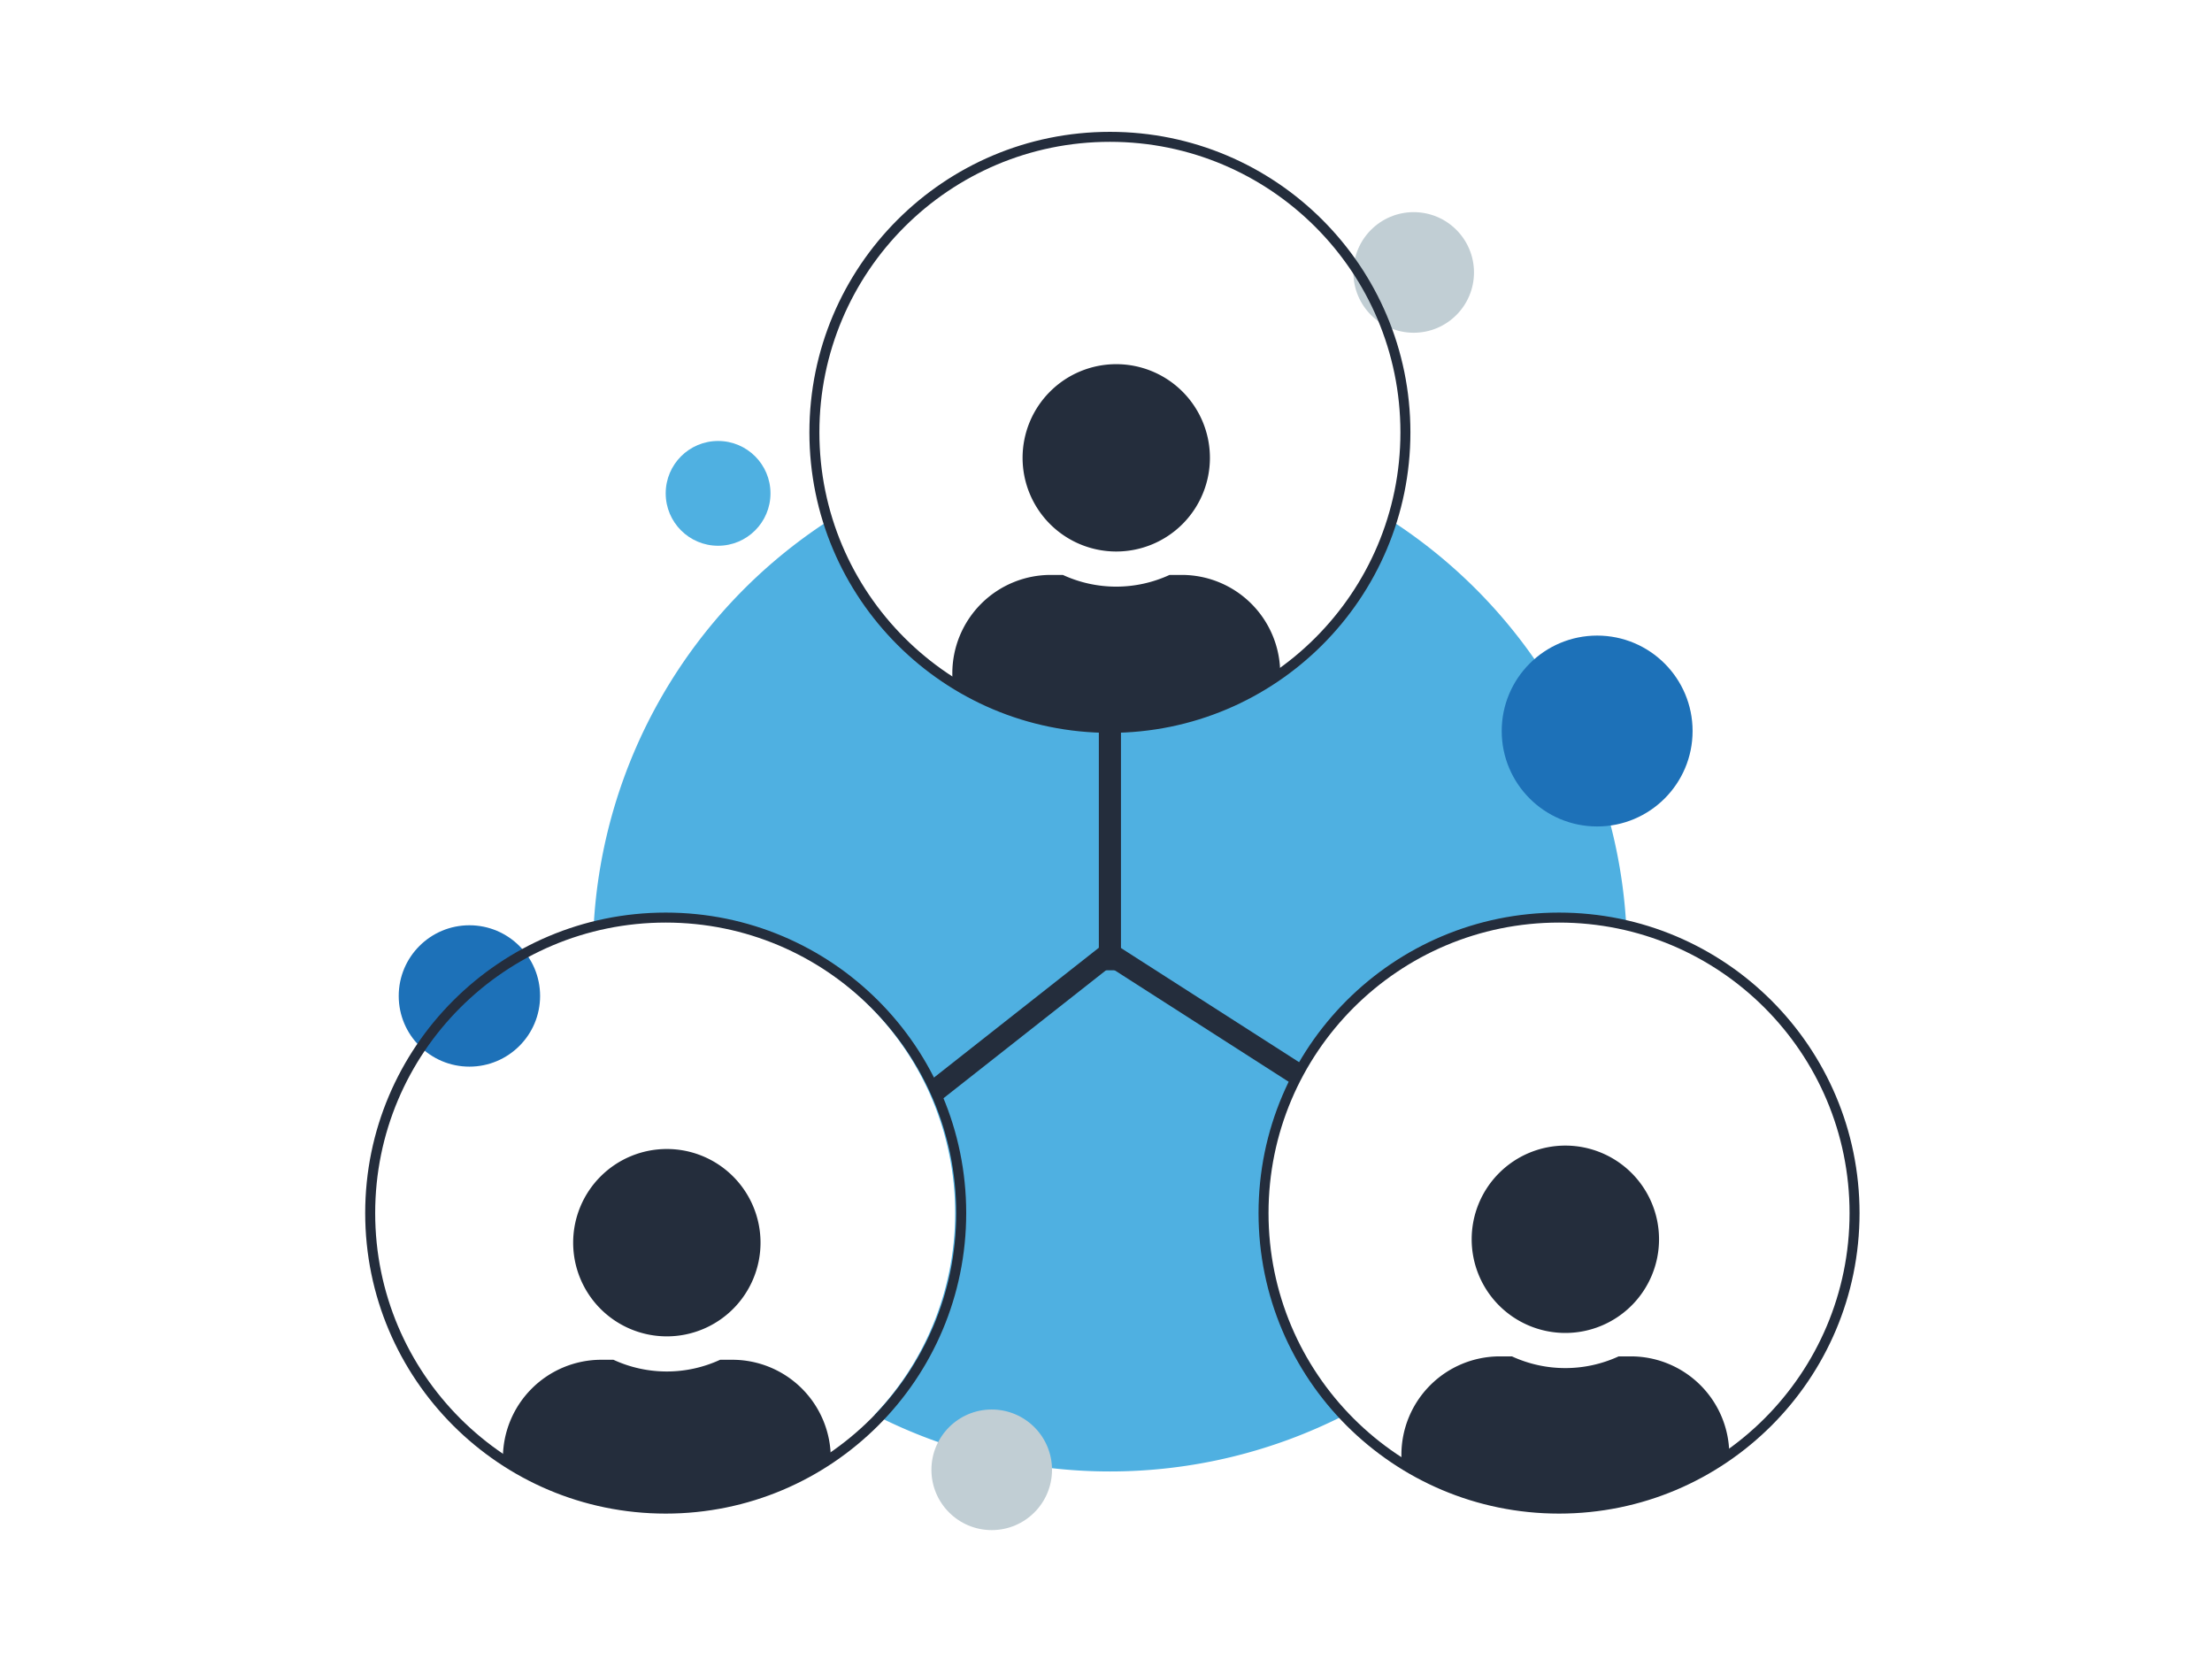 <svg xmlns="http://www.w3.org/2000/svg" xmlns:xlink="http://www.w3.org/1999/xlink" width="200" height="150" viewBox="0 0 200 150"><rect x="0" y="0" width="200" height="150" fill="#808080" stroke="none"/><defs><clipPath id="a"><circle cx="26.719" cy="26.719" r="26.719" transform="translate(565.799 556.118)" fill="none"/></clipPath><clipPath id="b"><circle cx="26.719" cy="26.719" r="26.719" transform="translate(525.194 485.462)" fill="none"/></clipPath><clipPath id="c"><circle cx="26.719" cy="26.719" r="26.719" transform="translate(484.56 556.426)" fill="none"/></clipPath><clipPath id="e"><rect width="200" height="150"/></clipPath></defs><g id="d" clip-path="url(#e)"><rect width="200" height="150" fill="#fff"/><g transform="translate(-451.56 -473.462)"><path d="M565.91,583.143a26.5,26.5,0,0,1,32.7-25.765,46.712,46.712,0,0,0-21.279-36.86,26.5,26.5,0,0,1-50.825,0,46.705,46.705,0,0,0-21.279,36.861,26.493,26.493,0,0,1,25.412,44,46.732,46.732,0,0,0,42.559,0A26.4,26.4,0,0,1,565.91,583.143Z" fill="#4fb0e1"/><circle cx="8.629" cy="8.629" r="8.629" transform="translate(587.339 530.929)" fill="#1d71b8"/><circle cx="5.452" cy="5.452" r="5.452" transform="translate(573.928 492.643)" fill="#c1ced4"/><circle cx="6.391" cy="6.391" r="6.391" transform="translate(487.611 557.121)" fill="#1d71b8"/><circle cx="5.452" cy="5.452" r="5.452" transform="translate(535.775 600.904)" fill="#c1ced4"/><circle cx="4.737" cy="4.737" r="4.737" transform="translate(511.75 513.333)" fill="#4fb0e1"/><circle cx="26.719" cy="26.719" r="26.719" transform="translate(565.803 556.426)" fill="none" stroke="#242d3c" stroke-miterlimit="10" stroke-width="0.903"/><line y2="21.688" transform="translate(551.913 539.503)" fill="none" stroke="#242d3c" stroke-miterlimit="10" stroke-width="2"/><line y1="12.461" x2="15.827" transform="translate(536.087 559.638)" fill="none" stroke="#242d3c" stroke-miterlimit="10" stroke-width="2"/><line x1="17.138" y1="10.983" transform="translate(551.776 559.638)" fill="none" stroke="#242d3c" stroke-miterlimit="10" stroke-width="2"/><circle cx="26.719" cy="26.719" r="26.719" transform="translate(525.194 485.834)" fill="none"/><circle cx="26.719" cy="26.719" r="26.719" transform="translate(525.194 485.834)" fill="none" stroke="#242d3c" stroke-miterlimit="10" stroke-width="0.903"/><circle cx="26.719" cy="26.719" r="26.719" transform="translate(485.031 556.426)" fill="none"/><circle cx="26.719" cy="26.719" r="26.719" transform="translate(485.031 556.426)" fill="none" stroke="#242d3c" stroke-miterlimit="10" stroke-width="0.903"/><g clip-path="url(#a)"><path d="M607.915,604.993v2.753a3.177,3.177,0,0,1-3.176,3.176H581.447a3.178,3.178,0,0,1-3.177-3.176v-2.753a8.9,8.9,0,0,1,8.894-8.893h1.1a11.524,11.524,0,0,0,9.647,0h1.106A8.9,8.9,0,0,1,607.915,604.993Zm-23.292-19.481a8.47,8.47,0,1,1,8.47,8.47A8.469,8.469,0,0,1,584.623,585.512Z" fill="#242d3c"/></g><g clip-path="url(#b)"><path d="M567.31,534.337v2.753a3.177,3.177,0,0,1-3.176,3.176H540.842a3.177,3.177,0,0,1-3.176-3.176v-2.753a8.9,8.9,0,0,1,8.893-8.893h1.1a11.514,11.514,0,0,0,9.647,0h1.106A8.9,8.9,0,0,1,567.31,534.337Zm-23.292-19.48a8.469,8.469,0,1,1,8.47,8.47A8.47,8.47,0,0,1,544.018,514.857Z" fill="#242d3c"/></g><g clip-path="url(#c)"><path d="M526.675,605.3v2.753a3.177,3.177,0,0,1-3.176,3.176H500.207a3.176,3.176,0,0,1-3.176-3.176V605.3a8.9,8.9,0,0,1,8.893-8.893h1.1a11.514,11.514,0,0,0,9.647,0h1.106A8.9,8.9,0,0,1,526.675,605.3Zm-23.292-19.48a8.47,8.47,0,1,1,8.47,8.47A8.47,8.47,0,0,1,503.383,585.82Z" fill="#242d3c"/></g></g></g></svg>